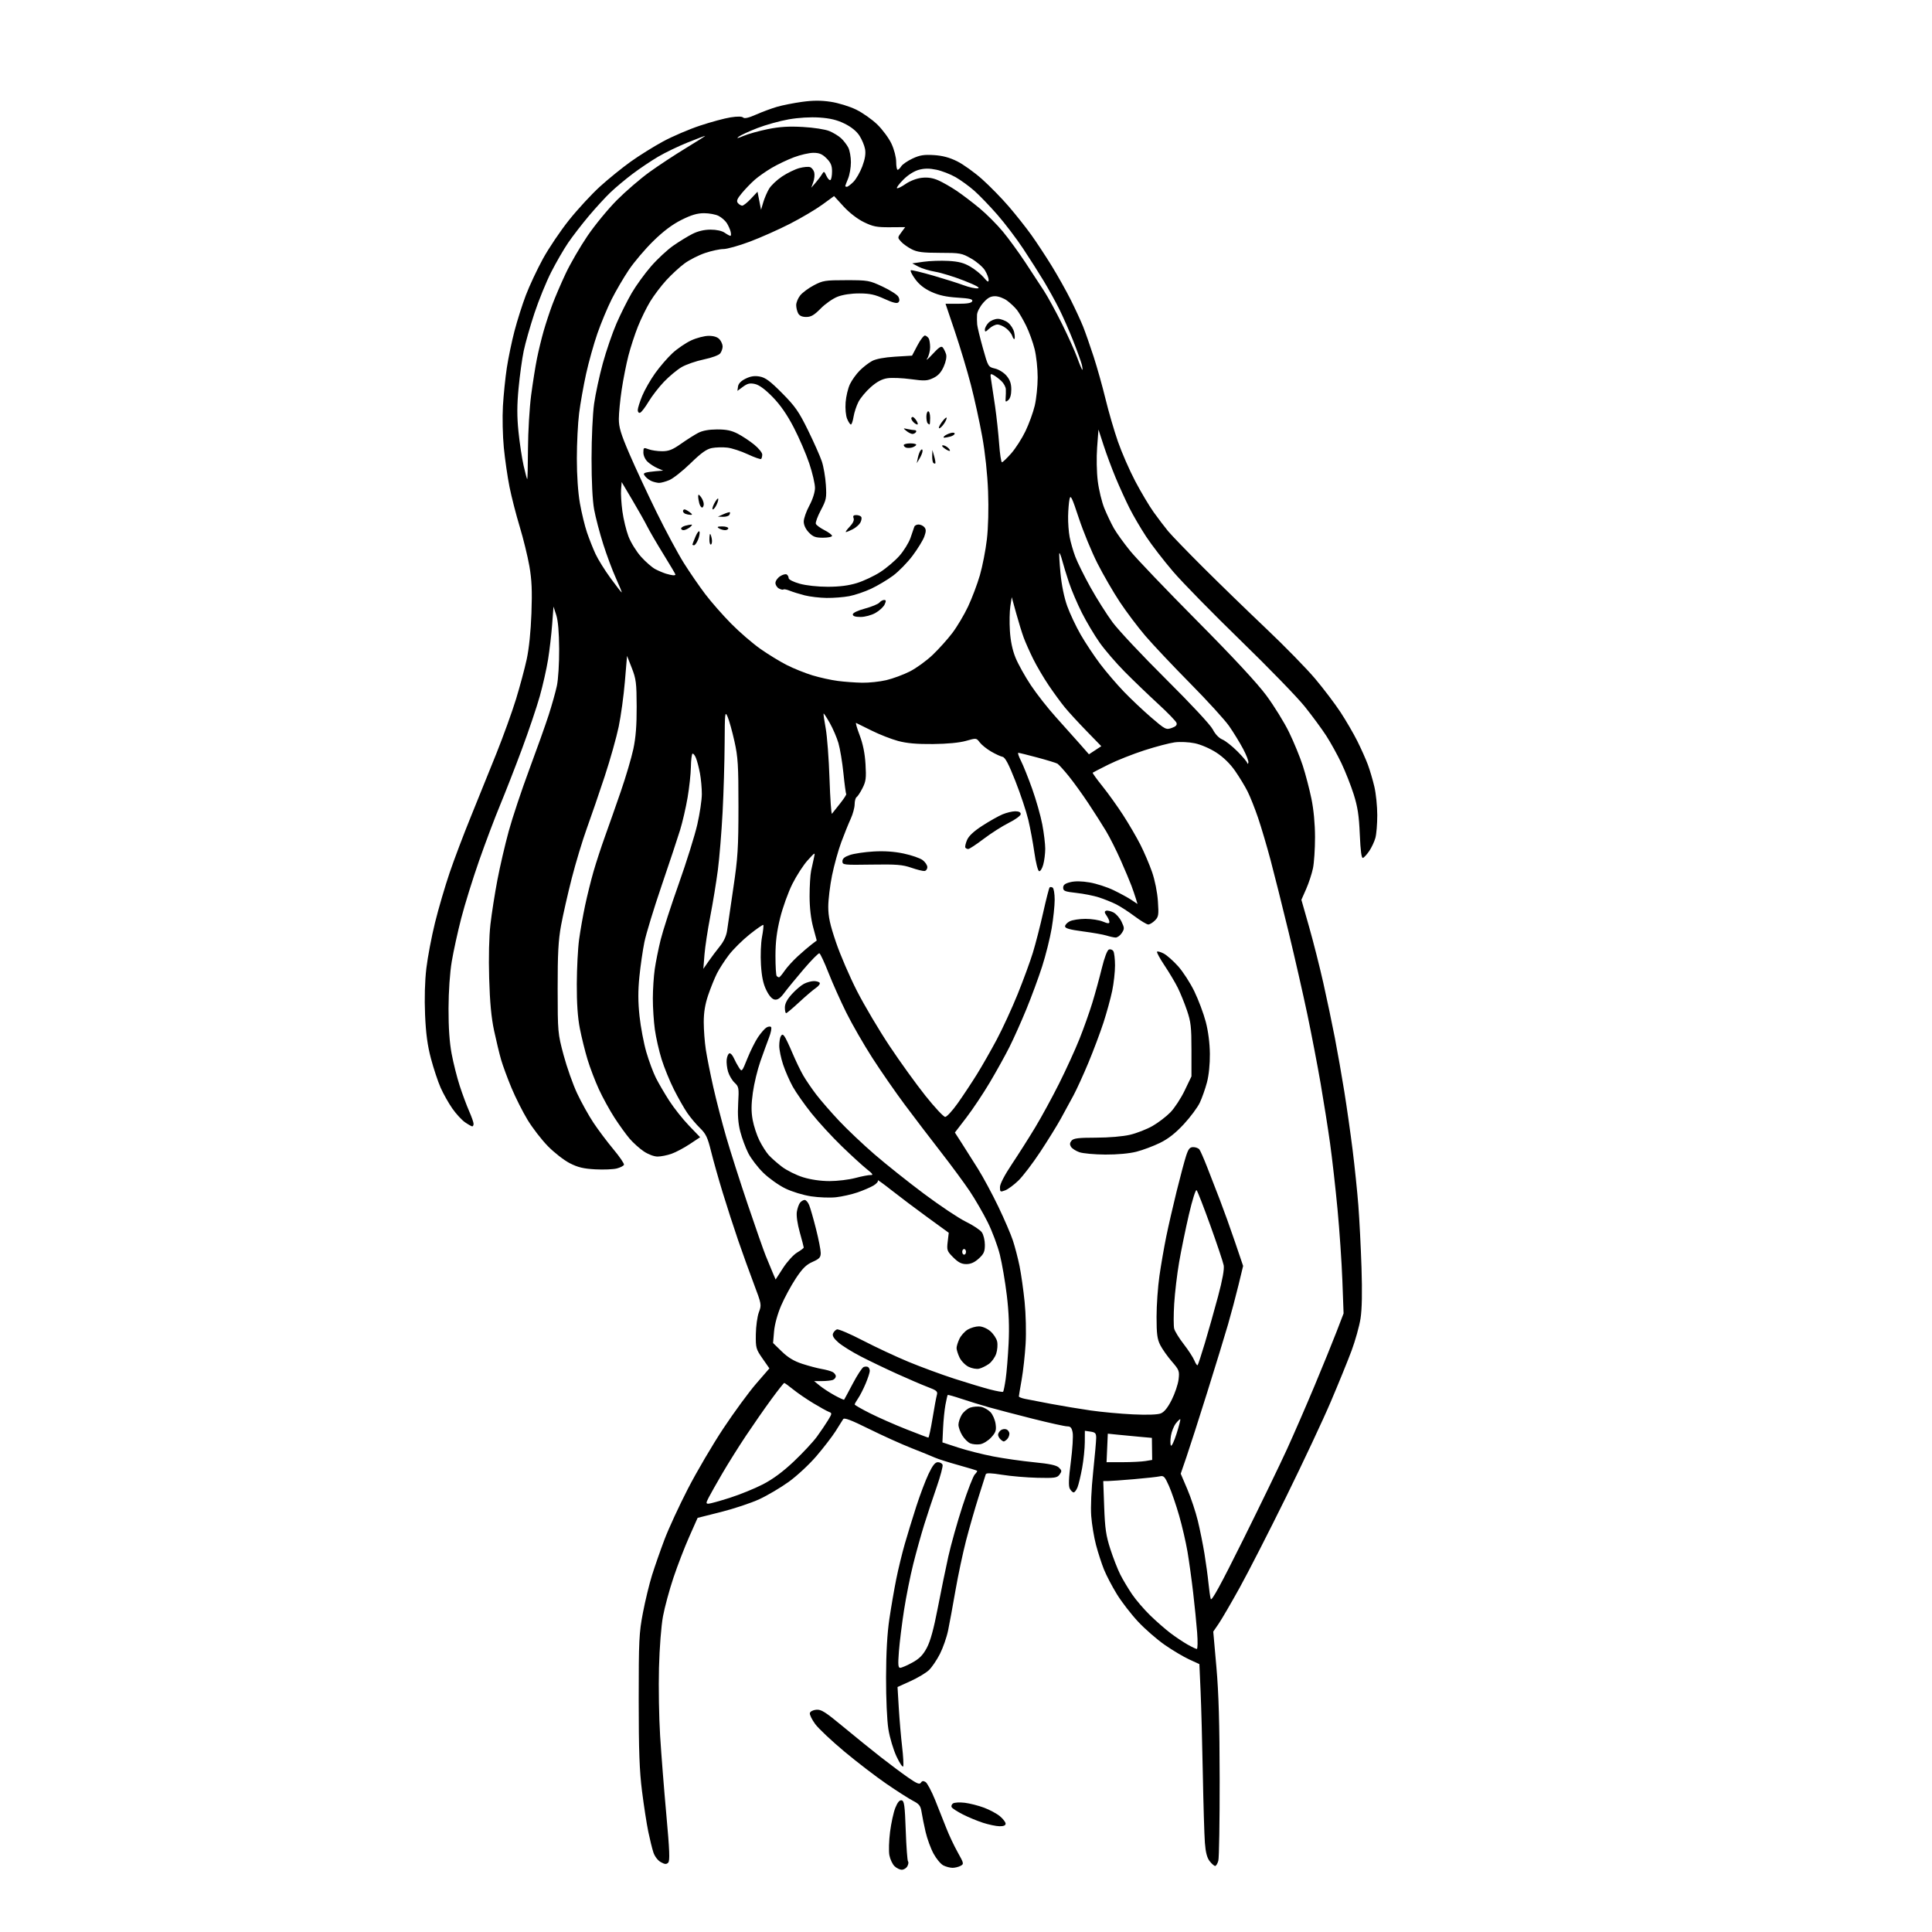 <svg version="1.1" xmlns="http://www.w3.org/2000/svg" xmlns:xlink="http://www.w3.org/1999/xlink" width="1024" height="1024" viewBox="0 0 1024 1024"><path stroke="none" fill="black" fill-rule="evenodd" d="M477.965,991.0C476.884,991.0 475.125,990.125 474.056,989.056C472.986,987.986 471.787,985.399 471.391,983.306C470.995,981.213 471.152,975.675 471.741,971.0C472.329,966.325 473.585,960.566 474.533,958.201C475.708,955.27 476.772,954.001 477.878,954.212C479.263,954.477 479.582,956.82 480.063,970.24C480.372,978.886 480.919,986.252 481.278,986.611C481.636,986.97 481.48,988.104 480.93,989.131C480.38,990.159 479.045,991.0 477.965,991.0zM504.816,989.985C503.542,989.977 501.375,989.404 500.0,988.711C498.625,988.018 496.285,985.212 494.8,982.475C493.314,979.739 491.421,974.575 490.593,971.0C489.764,967.425 488.808,962.7 488.468,960.5C487.946,957.128 487.241,956.186 483.972,954.5C481.84,953.4 475.521,949.365 469.93,945.533C464.339,941.701 454.245,933.957 447.498,928.323C440.752,922.689 433.817,916.156 432.088,913.805C430.359,911.453 429.073,908.848 429.23,908.015C429.396,907.137 430.815,906.373 432.607,906.198C435.233,905.941 437.38,907.292 446.908,915.198C453.074,920.314 462.03,927.558 466.81,931.295C471.589,935.032 478.141,939.922 481.368,942.162C485.986,945.367 487.418,945.944 488.09,944.868C488.705,943.882 489.396,943.782 490.567,944.511C491.46,945.068 493.739,949.343 495.631,954.011C497.523,958.68 500.198,965.414 501.576,968.976C502.953,972.537 505.647,978.253 507.563,981.678C510.915,987.674 510.972,987.945 509.088,988.953C508.012,989.529 506.089,989.993 504.816,989.985zM644.054,989.0C643.554,989.0 642.25,987.862 641.155,986.47C639.758,984.694 639.002,981.79 638.616,976.72C638.314,972.749 637.819,956.225 637.515,940.0C637.212,923.775 636.678,904.089 636.33,896.254L635.697,882.008L630.329,879.55C627.377,878.199 621.572,874.75 617.43,871.887C613.288,869.023 606.881,863.449 603.193,859.5C599.505,855.55 594.441,848.985 591.94,844.909C589.439,840.834 586.372,834.962 585.125,831.861C583.878,828.759 581.982,822.909 580.912,818.861C579.842,814.812 578.699,807.9 578.373,803.5C578.019,798.734 578.43,789.331 579.389,780.241C580.275,771.848 581.0,763.687 581.0,762.104C581.0,759.672 580.536,759.159 578.0,758.787L575.0,758.346L574.965,764.423C574.946,767.765 574.316,773.875 573.565,778.0C572.814,782.125 571.716,786.737 571.125,788.25C570.533,789.763 569.604,791.0 569.06,791.0C568.516,791.0 567.598,790.117 567.02,789.037C566.265,787.627 566.418,783.63 567.56,774.847C568.435,768.121 568.872,761.13 568.53,759.309C568.045,756.724 567.415,756.0 565.652,756.0C564.41,756.0 556.218,754.191 547.447,751.981C538.676,749.77 528.125,747.008 524.0,745.843C519.875,744.678 513.373,742.676 509.552,741.394C505.731,740.112 502.471,739.195 502.309,739.358C502.147,739.52 501.604,741.868 501.103,744.576C500.602,747.284 500.036,752.875 499.846,757.0L499.5,764.5L507.847,767.233C512.438,768.736 520.789,770.852 526.403,771.935C532.018,773.019 541.762,774.41 548.056,775.026C556.389,775.843 559.979,776.614 561.263,777.865C562.82,779.381 562.858,779.811 561.589,781.541C560.3,783.298 559.085,783.475 549.826,783.257C544.147,783.123 535.746,782.406 531.158,781.664C525.225,780.704 522.717,780.629 522.47,781.407C522.279,782.008 520.555,787.45 518.638,793.5C516.722,799.55 513.756,809.887 512.047,816.472C510.339,823.056 507.805,834.981 506.416,842.972C505.027,850.962 503.277,860.478 502.527,864.117C501.777,867.756 499.819,873.381 498.176,876.617C496.533,879.853 493.907,883.715 492.341,885.201C490.775,886.686 486.391,889.308 482.601,891.027L475.709,894.152L476.381,905.326C476.751,911.472 477.538,920.635 478.13,925.689C478.723,930.742 478.989,935.467 478.722,936.189C478.454,936.91 476.863,934.575 475.186,931.0C473.497,927.399 471.567,920.932 470.86,916.5C470.126,911.898 469.604,900.218 469.632,889.0C469.664,875.97 470.248,865.684 471.392,858.0C472.333,851.675 473.974,842.183 475.039,836.907C476.103,831.63 478.123,823.305 479.528,818.407C480.933,813.508 483.679,804.55 485.629,798.5C487.579,792.45 490.508,784.688 492.138,781.25C494.303,776.685 495.636,775.0 497.082,775.0C498.172,775.0 499.295,775.605 499.579,776.345C499.863,777.085 498.465,782.372 496.474,788.095C494.482,793.818 491.516,802.775 489.882,808.0C488.249,813.225 485.618,822.675 484.035,829.0C482.453,835.325 480.25,846.35 479.14,853.5C478.03,860.65 476.816,870.438 476.442,875.25C475.894,882.323 476.026,883.996 477.132,883.977C477.884,883.964 480.75,882.726 483.5,881.225C487.284,879.161 489.161,877.264 491.22,873.423C493.098,869.919 494.89,863.417 497.005,852.424C498.69,843.666 501.222,831.325 502.631,825.0C504.04,818.675 507.422,806.647 510.147,798.271C512.872,789.895 515.807,782.336 516.669,781.473C517.532,780.611 518.072,779.739 517.869,779.537C517.666,779.335 513.225,777.985 508.0,776.537C502.775,775.089 497.15,773.302 495.5,772.564C493.85,771.827 488.225,769.54 483.0,767.482C477.775,765.424 467.677,760.857 460.56,757.334C450.875,752.54 447.431,751.252 446.87,752.214C446.458,752.921 444.632,755.827 442.811,758.671C440.99,761.515 436.43,767.429 432.677,771.812C428.925,776.196 422.347,782.308 418.06,785.395C413.773,788.482 406.745,792.634 402.442,794.622C398.14,796.61 389.025,799.647 382.188,801.37L369.756,804.504L365.312,814.502C362.868,820.001 359.106,829.757 356.951,836.182C354.797,842.607 352.297,851.832 351.397,856.682C350.449,861.785 349.555,873.295 349.274,884.0C349.007,894.175 349.277,910.375 349.875,920.0C350.473,929.625 351.954,948.419 353.167,961.764C354.903,980.87 355.112,986.288 354.15,987.25C353.189,988.211 352.352,988.147 350.215,986.95C348.646,986.071 347,983.912 346.315,981.835C345.664,979.859 344.437,974.883 343.589,970.778C342.741,966.673 341.257,957.056 340.29,949.407C338.918,938.544 338.532,927.948 338.528,901.0C338.524,869.426 338.713,865.508 340.76,854.808C341.99,848.377 344.172,839.377 345.609,834.808C347.046,830.238 350.004,821.775 352.182,816.0C354.361,810.225 359.956,798.102 364.615,789.061C369.275,780.019 377.734,765.619 383.413,757.061C389.092,748.502 396.902,737.849 400.768,733.386L407.798,725.273L404.149,720.036C400.686,715.066 400.506,714.409 400.61,707.149C400.671,702.942 401.398,697.7 402.226,695.5C403.699,691.584 403.643,691.268 399.567,680.5C397.277,674.45 393.544,664.1 391.272,657.5C388.999,650.9 385.308,639.501 383.068,632.168C380.828,624.835 378.035,614.936 376.862,610.169C375.069,602.884 374.136,600.927 371.011,597.895C368.967,595.911 365.936,592.31 364.277,589.894C362.618,587.477 359.443,581.9 357.223,577.5C355.003,573.1 352.056,565.881 350.675,561.459C349.294,557.036 347.677,549.916 347.082,545.636C346.487,541.357 346.009,533.95 346.02,529.178C346.031,524.405 346.487,517.403 347.035,513.617C347.582,509.832 348.981,502.869 350.144,498.144C351.308,493.418 355.62,480.09 359.727,468.526C363.834,456.962 368.272,442.775 369.588,437.0C370.905,431.225 371.986,423.974 371.991,420.886C371.996,417.799 371.549,412.849 370.997,409.886C370.445,406.924 369.493,403.268 368.881,401.763C368.269,400.257 367.437,399.23 367.032,399.48C366.627,399.73 366.246,402.903 366.184,406.53C366.122,410.158 365.337,417.439 364.439,422.711C363.541,427.983 361.757,435.717 360.475,439.898C359.194,444.079 354.768,457.4 350.64,469.5C346.513,481.6 342.419,495.025 341.542,499.333C340.666,503.641 339.474,511.884 338.893,517.65C338.133,525.207 338.153,531.063 338.967,538.621C339.588,544.388 341.205,552.934 342.56,557.611C343.916,562.288 346.202,568.452 347.642,571.307C349.081,574.163 352.275,579.628 354.739,583.451C357.203,587.274 361.888,593.181 365.15,596.577L371.08,602.753L365.569,606.41C362.538,608.422 358.189,610.728 355.904,611.534C353.618,612.34 350.298,613.0 348.525,613.0C346.667,613.0 343.568,611.835 341.209,610.25C338.958,608.737 335.578,605.7 333.698,603.5C331.817,601.3 328.204,596.292 325.669,592.371C323.134,588.451 319.429,581.701 317.436,577.371C315.443,573.042 312.728,565.93 311.404,561.567C310.079,557.204 308.243,549.779 307.323,545.067C306.188,539.255 305.67,531.677 305.713,521.5C305.748,513.25 306.295,502.675 306.929,498.0C307.564,493.325 308.989,485.225 310.097,480.0C311.206,474.775 313.218,466.652 314.57,461.949C315.922,457.246 318.642,448.921 320.615,443.449C322.588,437.977 326.375,427.2 329.032,419.5C331.689,411.8 334.681,401.675 335.682,397.0C336.971,390.974 337.485,384.425 337.447,374.5C337.4,361.971 337.129,359.824 334.87,354.064L332.346,347.629L331.204,361.224C330.576,368.701 329.101,379.455 327.927,385.121C326.752,390.787 323.413,402.641 320.507,411.462C317.6,420.283 313.345,432.674 311.052,438.998C308.758,445.323 305.155,457.248 303.044,465.498C300.933,473.749 298.382,485.0 297.375,490.5C295.93,498.392 295.549,505.454 295.568,524.0C295.591,547.099 295.644,547.699 298.703,559.155C300.414,565.565 303.64,574.705 305.871,579.465C308.102,584.226 312.005,591.247 314.545,595.067C317.084,598.887 321.842,605.221 325.119,609.142C328.395,613.064 330.916,616.753 330.72,617.34C330.524,617.928 328.82,618.813 326.932,619.307C325.044,619.802 319.9,620.012 315.5,619.774C309.274,619.437 306.28,618.718 302.0,616.531C298.975,614.985 293.77,610.938 290.433,607.538C287.096,604.138 282.241,597.856 279.643,593.577C277.045,589.298 273.193,581.649 271.083,576.578C268.973,571.508 266.512,564.832 265.613,561.742C264.715,558.652 263.038,551.709 261.886,546.312C260.398,539.335 259.641,531.283 259.268,518.444C258.946,507.337 259.204,496.367 259.94,489.944C260.598,484.2 262.249,473.65 263.609,466.5C264.968,459.35 267.685,447.65 269.646,440.5C271.607,433.35 276.478,418.725 280.47,408.0C284.463,397.275 289.111,384.225 290.801,379.0C292.49,373.775 294.451,366.8 295.158,363.5C295.877,360.144 296.408,351.551 296.363,344.0C296.31,335.099 295.786,328.967 294.825,326.0L293.367,321.5L292.649,331.0C292.254,336.225 291.286,344.55 290.496,349.5C289.706,354.45 287.722,363.252 286.086,369.06C284.451,374.868 280.194,387.468 276.626,397.06C273.059,406.652 267.848,420.011 265.048,426.746C262.248,433.481 257.237,446.756 253.913,456.246C250.59,465.736 246.349,479.387 244.489,486.583C242.629,493.778 240.359,504.128 239.445,509.583C238.434,515.607 237.762,525.388 237.732,534.5C237.7,544.546 238.241,552.472 239.371,558.5C240.299,563.45 242.227,571.1 243.656,575.5C245.084,579.9 247.321,585.918 248.626,588.874C249.932,591.83 251,594.868 251,595.624C251.0,596.381 250.69,597.0 250.312,597.0C249.933,597 248.216,596.035 246.495,594.856C244.774,593.677 241.739,590.385 239.752,587.541C237.764,584.696 234.971,579.731 233.545,576.505C232.119,573.28 229.811,566.335 228.416,561.071C226.567,554.088 225.722,547.787 225.293,537.768C224.925,529.171 225.178,520.01 225.972,513.268C226.669,507.346 228.74,496.425 230.574,489.0C232.408,481.575 235.902,469.65 238.338,462.5C240.773,455.35 245.798,442.075 249.503,433.0C253.209,423.925 259.301,408.85 263.042,399.5C266.782,390.15 271.496,377.1 273.516,370.5C275.536,363.9 278.073,354.45 279.152,349.5C280.379,343.879 281.325,334.68 281.673,325.0C282.103,313.065 281.852,307.329 280.583,300.062C279.677,294.871 277.365,285.445 275.447,279.116C273.528,272.787 271.097,263.309 270.044,258.054C268.991,252.799 267.637,243.427 267.035,237.227C266.433,231.028 266.218,221.128 266.559,215.227C266.9,209.327 267.828,200.225 268.621,195.0C269.415,189.775 271.239,181.0 272.676,175.5C274.113,170.0 276.823,161.45 278.7,156.5C280.576,151.55 284.644,142.867 287.74,137.204C290.836,131.541 297.121,122.226 301.705,116.504C306.289,110.781 313.652,102.822 318.067,98.817C322.481,94.811 329.777,88.901 334.279,85.682C338.782,82.463 346.519,77.637 351.473,74.957C356.426,72.277 365.209,68.513 370.99,66.594C376.77,64.674 384.069,62.701 387.208,62.21C390.886,61.634 393.271,61.671 393.914,62.314C394.579,62.979 396.851,62.453 400.706,60.742C403.893,59.329 408.88,57.477 411.789,56.628C414.698,55.779 420.705,54.588 425.139,53.981C430.959,53.184 435.19,53.178 440.35,53.958C444.312,54.557 450.285,56.395 453.745,58.08C457.18,59.752 462.256,63.327 465.024,66.024C467.793,68.72 471.166,73.306 472.519,76.213C473.908,79.196 474.985,83.352 474.99,85.75C474.996,88.088 475.342,90 475.759,90C476.177,90 477.039,89.168 477.674,88.15C478.309,87.133 480.985,85.287 483.619,84.049C487.482,82.233 489.677,81.876 494.955,82.202C499.56,82.487 503.226,83.465 507.321,85.501C510.523,87.092 516.453,91.343 520.5,94.947C524.546,98.551 530.949,105.1 534.728,109.5C538.507,113.9 543.851,120.65 546.605,124.5C549.359,128.35 554.21,135.716 557.386,140.869C560.562,146.022 565.125,154.157 567.527,158.947C569.928,163.737 572.867,170.096 574.057,173.078C575.247,176.06 577.757,183.225 579.635,189.0C581.513,194.775 584.357,204.9 585.955,211.5C587.553,218.1 590.501,228.225 592.506,234.0C594.51,239.775 598.636,249.225 601.673,255.0C604.71,260.775 609.129,268.2 611.494,271.5C613.858,274.8 617.279,279.3 619.095,281.5C620.912,283.7 629.397,292.475 637.952,301.0C646.507,309.525 661.485,324.064 671.235,333.308C680.986,342.553 692.632,354.478 697.115,359.808C701.599,365.139 707.628,373.1 710.513,377.5C713.398,381.9 717.397,388.768 719.398,392.761C721.399,396.755 723.913,402.38 724.984,405.261C726.054,408.143 727.615,413.425 728.451,417.0C729.286,420.575 729.975,427.325 729.98,432.0C729.985,436.675 729.537,442.128 728.984,444.118C728.431,446.107 726.971,449.223 725.74,451.041C724.508,452.858 722.998,454.51 722.384,454.712C721.62,454.962 721.096,451.041 720.722,442.289C720.294,432.259 719.595,427.666 717.485,421.0C716.004,416.325 713.074,408.9 710.974,404.5C708.873,400.1 705.267,393.575 702.96,390.0C700.652,386.425 695.511,379.44 691.534,374.478C687.557,369.516 672.269,353.766 657.559,339.478C642.849,325.19 626.765,308.775 621.817,303.0C616.868,297.225 610.445,288.9 607.544,284.5C604.643,280.1 600.647,273.276 598.665,269.336C596.683,265.396 593.402,258.196 591.373,253.336C589.345,248.476 586.454,240.711 584.949,236.08L582.212,227.66L581.503,237.112C581.1,242.498 581.247,250.207 581.847,255.032C582.426,259.69 584.01,266.2 585.367,269.5C586.725,272.8 588.98,277.525 590.377,280.0C591.775,282.475 595.665,287.875 599.02,292.0C602.376,296.125 618.298,312.775 634.404,329.0C653.456,348.193 666.297,362.019 671.157,368.571C675.266,374.11 680.697,382.895 683.225,388.093C685.754,393.291 689.025,401.258 690.495,405.798C691.964,410.338 694.023,418.203 695.07,423.276C696.271,429.094 696.979,436.636 696.987,443.701C696.994,449.861 696.505,457.286 695.901,460.201C695.296,463.115 693.669,468.068 692.284,471.207L689.765,476.914L693.835,491.207C696.073,499.068 699.474,512.475 701.391,521.0C703.309,529.525 706.052,542.574 707.486,549.998C708.92,557.422 711.178,570.247 712.502,578.498C713.827,586.749 715.812,600.7 716.913,609.5C718.014,618.3 719.381,631.517 719.951,638.872C720.521,646.227 721.275,661.077 721.627,671.872C722.052,684.938 721.878,693.962 721.106,698.866C720.468,702.917 718.332,710.567 716.36,715.866C714.388,721.165 709.418,733.375 705.315,743.0C701.212,752.625 690.543,775.35 681.606,793.5C672.669,811.65 661.618,833.25 657.048,841.5C652.478,849.75 647.459,858.364 645.895,860.642L643.052,864.785L644.721,883.642C645.926,897.252 646.406,913.771 646.445,943.0C646.475,965.275 646.154,984.737 645.731,986.25C645.308,987.763 644.553,989.0 644.054,989.0zM529.75,967.946C527.962,967.917 524.025,967.091 521.0,966.112C517.975,965.133 513.169,963.141 510.321,961.685C507.472,960.229 504.827,958.529 504.443,957.907C504.058,957.285 504.364,956.359 505.122,955.849C505.88,955.338 508.676,955.184 511.335,955.506C513.993,955.828 518.613,957.006 521.6,958.123C524.587,959.241 528.374,961.285 530.016,962.667C531.657,964.048 533.0,965.813 533.0,966.589C533.0,967.525 531.907,967.982 529.75,967.946zM634.34,873.988C634.802,873.995 634.878,870.062 634.51,865.25C634.142,860.438 633.185,850.875 632.383,844.0C631.582,837.125 630.244,827.45 629.409,822.5C628.575,817.55 626.585,808.942 624.987,803.372C623.39,797.801 620.958,790.7 619.583,787.592C617.405,782.667 616.789,782.01 614.792,782.479C613.531,782.775 607.325,783.46 601.0,784C594.675,784.541 588.43,784.987 587.122,784.991L584.744,785.0L585.243,798.75C585.655,810.109 586.219,813.978 588.488,821.0C589.998,825.675 592.368,831.75 593.755,834.5C595.142,837.25 597.961,841.975 600.019,845.0C602.078,848.025 606.403,853.065 609.631,856.2C612.859,859.335 617.666,863.54 620.312,865.543C622.959,867.547 627.009,870.264 629.312,871.581C631.616,872.898 633.878,873.981 634.34,873.988zM658.928,815.999C668.078,797.575 678.54,775.975 682.178,768.0C685.815,760.025 692.368,744.95 696.74,734.5C701.112,724.05 706.362,711.144 708.407,705.821L712.126,696.142L711.488,678.821C711.138,669.294 709.981,652.275 708.919,641.0C707.856,629.725 706.076,613.975 704.963,606.0C703.85,598.025 701.587,583.687 699.934,574.137C698.281,564.588 695.137,548.212 692.947,537.747C690.757,527.281 686.286,507.644 683.011,494.109C679.736,480.574 675.44,463.425 673.465,456.0C671.49,448.575 668.498,438.45 666.816,433.5C665.134,428.55 662.629,422.25 661.25,419.5C659.871,416.75 656.888,411.835 654.621,408.577C651.978,404.779 648.414,401.302 644.683,398.884C641.344,396.72 636.48,394.619 633.263,393.951C630.121,393.298 625.445,393.081 622.618,393.456C619.845,393.824 612.609,395.727 606.538,397.686C600.467,399.644 591.9,403.043 587.5,405.239C583.1,407.436 579.343,409.374 579.152,409.548C578.96,409.721 581.27,412.932 584.285,416.682C587.3,420.432 592.243,427.325 595.269,432.0C598.295,436.675 602.417,443.74 604.428,447.7C606.44,451.66 609.226,458.185 610.621,462.2C612.111,466.488 613.386,472.85 613.711,477.617C614.214,484.979 614.067,485.933 612.133,487.867C610.96,489.04 609.37,490 608.599,490.0C607.829,490 604.566,488.033 601.349,485.628C598.132,483.223 593.7,480.36 591.5,479.265C589.3,478.17 585.25,476.543 582.5,475.65C579.75,474.757 574.35,473.683 570.5,473.263C564.421,472.6 563.5,472.237 563.5,470.5C563.5,469.014 564.481,468.258 567.314,467.558C569.824,466.938 573.336,466.994 577.58,467.721C581.128,468.329 586.836,470.183 590.265,471.841C593.694,473.499 597.94,475.818 599.699,476.994L602.898,479.132L602.043,476.316C601.572,474.767 600.521,471.7 599.706,469.5C598.891,467.3 596.335,461.225 594.027,456.0C591.718,450.775 588.212,443.8 586.234,440.5C584.256,437.2 580.051,430.594 576.888,425.82C573.725,421.046 569.017,414.521 566.425,411.32C563.834,408.119 561.15,405.166 560.461,404.759C559.772,404.351 554.999,402.889 549.854,401.511C544.709,400.133 540.153,399.004 539.73,399.003C539.306,399.001 539.935,400.912 541.128,403.25C542.321,405.587 545.001,412.277 547.085,418.116C549.168,423.955 551.576,432.442 552.436,436.977C553.296,441.511 553.997,447.309 553.994,449.86C553.991,452.412 553.513,456.215 552.93,458.312C552.348,460.409 551.357,461.952 550.728,461.743C550.098,461.533 548.983,457.117 548.25,451.931C547.516,446.744 546.06,438.9 545.014,434.5C543.967,430.1 540.895,420.875 538.186,414.0C534.594,404.885 532.751,401.401 531.38,401.136C530.346,400.936 527.599,399.662 525.275,398.305C522.951,396.949 520.251,394.775 519.275,393.475C517.513,391.128 517.458,391.122 512.0,392.677C508.535,393.664 502.06,394.286 494.5,394.358C485.927,394.439 480.644,393.972 476.0,392.725C472.425,391.765 466.125,389.297 462.0,387.24C457.875,385.183 454.169,383.352 453.765,383.172C453.361,382.991 454.2,385.916 455.63,389.672C457.383,394.277 458.396,399.28 458.741,405.041C459.182,412.397 458.96,414.157 457.141,417.723C455.979,420.001 454.572,422.146 454.014,422.491C453.456,422.836 452.99,424.554 452.978,426.309C452.966,428.064 452.025,431.525 450.887,434.0C449.749,436.475 447.514,442.004 445.92,446.288C444.327,450.571 442.117,458.517 441.011,463.945C439.905,469.373 439.0,476.863 439.0,480.59C439,485.887 439.893,489.999 443.091,499.433C445.341,506.07 450.358,517.709 454.24,525.297C458.123,532.885 465.872,545.969 471.462,554.371C477.051,562.774 485.636,574.678 490.54,580.825C495.443,586.971 500.141,591.993 500.978,591.984C501.815,591.975 504.806,588.712 507.626,584.734C510.445,580.755 514.989,573.9 517.724,569.5C520.46,565.1 525.214,556.775 528.29,551.0C531.366,545.225 536.341,534.425 539.347,527.0C542.352,519.575 545.987,509.675 547.424,505.0C548.861,500.325 551.324,490.742 552.898,483.703C554.472,476.665 556.009,470.658 556.313,470.353C556.618,470.049 557.347,470.096 557.933,470.459C558.52,470.821 559.0,473.712 559.0,476.883C559.0,480.053 558.281,486.889 557.402,492.074C556.523,497.258 554.257,506.318 552.366,512.208C550.475,518.097 546.704,528.323 543.988,534.932C541.271,541.541 537.223,550.579 534.992,555.016C532.761,559.453 528.073,567.902 524.574,573.792C521.074,579.681 515.488,588.047 512.16,592.383L506.109,600.266L509.73,605.883C511.722,608.972 515.6,615.1 518.348,619.5C521.096,623.9 525.94,632.9 529.112,639.5C532.284,646.1 535.77,654.2 536.857,657.5C537.944,660.8 539.525,666.875 540.369,671.0C541.213,675.125 542.428,683.675 543.068,690.0C543.725,696.495 543.957,706.161 543.601,712.21C543.253,718.1 542.31,726.65 541.503,731.21C540.697,735.769 540.029,739.781 540.018,740.125C540.008,740.469 541.462,741.055 543.25,741.428C545.038,741.801 551.225,742.993 557.0,744.077C562.775,745.161 572.225,746.731 578.0,747.566C583.775,748.401 593.9,749.339 600.5,749.65C608.03,750.005 613.512,749.817 615.217,749.145C617.072,748.414 618.913,746.134 621.024,741.953C622.724,738.586 624.366,733.707 624.673,731.11C625.199,726.67 624.987,726.107 621.09,721.604C618.812,718.972 616.06,715.077 614.974,712.949C613.358,709.781 613.0,707.057 613.0,697.918C613.0,691.779 613.693,681.974 614.539,676.128C615.386,670.283 616.996,661.0 618.117,655.5C619.239,650.0 621.714,639.2 623.618,631.5C625.522,623.8 627.773,615.362 628.62,612.75C629.866,608.909 630.6,608.0 632.458,608.0C633.721,608.0 635.184,608.562 635.709,609.25C636.233,609.938 638.066,614.1 639.783,618.5C641.499,622.9 644.554,630.775 646.571,636.0C648.588,641.225 652.183,651.23 654.56,658.233L658.882,670.966L656.397,681.233C655.03,686.88 652.545,696.225 650.874,702.0C649.204,707.775 644.239,723.975 639.842,738.0C635.445,752.025 630.487,767.457 628.824,772.293L625.8,781.087L629.298,789.293C631.221,793.807 633.725,801.325 634.861,806.0C635.997,810.675 637.587,818.55 638.393,823.5C639.199,828.45 640.148,835.425 640.502,839.0C640.855,842.575 641.402,846.4 641.718,847.499C642.129,848.929 647.036,839.948 658.928,815.999zM375.462,797.0C376.295,797.0 381.369,795.603 386.738,793.895C392.107,792.187 400.039,788.961 404.364,786.724C409.657,783.988 415.019,780.017 420.765,774.579C425.461,770.136 430.946,764.25 432.955,761.5C434.963,758.75 437.631,754.812 438.885,752.75C441.043,749.198 441.067,748.964 439.332,748.315C438.324,747.938 434.575,745.861 431.0,743.699C427.425,741.537 422.624,738.245 420.332,736.384C418.039,734.523 415.938,733.0 415.662,733.0C415.386,733.0 412.277,736.938 408.754,741.75C405.231,746.562 399.2,755.225 395.351,761.0C391.502,766.775 385.86,775.775 382.812,781.0C379.764,786.225 376.523,791.962 375.61,793.75C374.16,796.587 374.141,797.0 375.462,797.0zM595.0,774.991C599.675,774.984 605.115,774.711 607.09,774.384L610.68,773.79L610.6,767.949L610.521,762.108L604.01,761.524C600.43,761.203 595.174,760.701 592.331,760.408L587.162,759.876L586.831,767.441L586.5,775.005L595.0,774.991zM623.593,759.914C624.871,755.882 625.762,752.429 625.573,752.239C625.383,752.05 624.337,753.028 623.247,754.413C622.158,755.798 620.972,758.774 620.612,761.026C620.252,763.278 620.252,765.599 620.613,766.183C620.974,766.767 622.315,763.946 623.593,759.914zM519.5,765.477C517.85,765.737 515.49,765.526 514.256,765.009C513.022,764.492 511.111,762.591 510.01,760.785C508.909,758.978 508.006,756.444 508.004,755.154C508.002,753.864 508.764,751.514 509.699,749.933C510.633,748.351 512.68,746.61 514.248,746.063C515.816,745.517 518.395,745.329 519.979,745.646C521.564,745.963 523.828,747.253 525.012,748.513C526.196,749.773 527.403,752.584 527.695,754.76C528.145,758.12 527.794,759.19 525.363,761.861C523.784,763.594 521.154,765.217 519.5,765.477zM532.0,764.0C531.67,764.0 530.86,763.46 530.2,762.8C529.54,762.14 529.0,761.07 529.0,760.422C529.0,759.775 529.618,758.732 530.373,758.105C531.129,757.478 532.479,757.246 533.373,757.59C534.268,757.933 535.0,758.976 535.0,759.907C535.0,760.838 534.46,762.14 533.8,762.8C533.14,763.46 532.33,764.0 532.0,764.0zM492.04,761.97C492.337,761.987 493.336,757.388 494.261,751.75C495.185,746.112 496.22,740.535 496.56,739.355C497.096,737.496 496.468,736.942 491.839,735.191C488.903,734.08 481.55,730.929 475.5,728.189C469.45,725.449 460.771,721.281 456.213,718.927C451.655,716.574 446.334,713.265 444.389,711.574C441.946,709.451 441.054,707.983 441.503,706.827C441.862,705.907 442.788,704.912 443.562,704.615C444.335,704.318 450.488,706.94 457.234,710.442C463.98,713.944 474.9,719.05 481.5,721.788C488.1,724.527 499.125,728.583 506.0,730.804C512.875,733.024 521.362,735.576 524.861,736.476C528.359,737.376 531.424,737.909 531.672,737.662C531.919,737.414 532.537,734.351 533.045,730.856C533.553,727.36 534.245,718.875 534.583,712.0C535.01,703.316 534.718,695.531 533.627,686.5C532.763,679.35 531.105,669.675 529.942,665.0C528.779,660.325 525.888,652.597 523.517,647.828C521.147,643.058 516.85,635.633 513.969,631.328C511.088,627.022 504.179,617.652 498.616,610.505C493.052,603.358 484.472,592.108 479.55,585.505C474.627,578.902 466.881,567.724 462.335,560.664C457.79,553.604 451.582,542.804 448.539,536.664C445.497,530.524 441.245,521.013 439.091,515.529C436.936,510.045 434.777,505.426 434.293,505.264C433.809,505.103 430.046,508.915 425.931,513.736C421.817,518.556 417.181,524.213 415.63,526.307C413.627,529.012 412.187,530.025 410.656,529.807C409.235,529.605 407.713,527.914 406.191,524.849C404.525,521.491 403.728,517.736 403.327,511.349C403.018,506.435 403.265,499.868 403.883,496.581C404.494,493.325 404.802,490.469 404.566,490.233C404.331,489.997 401.061,492.26 397.3,495.261C393.539,498.262 388.609,503.143 386.345,506.108C384.081,509.074 381.215,513.516 379.976,515.981C378.737,518.445 376.661,523.587 375.362,527.406C373.72,532.234 373,536.6 373,541.734C373,545.794 373.494,552.353 374.099,556.308C374.703,560.264 376.489,569.224 378.068,576.22C379.646,583.217 382.734,595.142 384.93,602.72C387.126,610.299 392.269,626.4 396.36,638.5C400.45,650.6 404.705,662.75 405.815,665.5C406.925,668.25 408.567,672.224 409.464,674.332L411.095,678.163L415.047,672.048C417.221,668.684 420.575,665.003 422.5,663.868C424.425,662.732 426.0,661.538 426.0,661.215C426.0,660.892 425.054,657.257 423.898,653.136C422.637,648.642 422.017,644.28 422.35,642.233C422.654,640.357 423.43,638.187 424.074,637.411C424.718,636.635 425.81,636.0 426.501,636.0C427.192,636.0 428.264,637.237 428.884,638.75C429.504,640.263 431.133,645.945 432.505,651.378C433.877,656.811 435.0,662.528 435.0,664.081C435.0,666.452 434.303,667.215 430.662,668.825C427.301,670.312 425.298,672.294 421.773,677.622C419.271,681.405 415.777,687.875 414.01,692.0C412.08,696.505 410.586,701.961 410.269,705.661L409.74,711.822L414.382,716.334C417.692,719.55 420.814,721.427 425.262,722.874C428.693,723.99 433.3,725.209 435.5,725.583C437.7,725.957 440.288,726.67 441.25,727.167C442.212,727.664 443.0,728.681 443.0,729.428C443.0,730.175 442.288,731.059 441.418,731.393C440.548,731.727 437.961,732.002 435.668,732.005L431.5,732.01L434.5,734.45C436.15,735.793 439.668,738.085 442.318,739.544C444.967,741.004 447.259,742.041 447.411,741.849C447.563,741.657 449.634,737.806 452.014,733.292C454.394,728.777 456.98,724.838 457.761,724.538C458.542,724.239 459.59,724.247 460.09,724.556C460.591,724.865 461.0,725.796 461.0,726.624C461.0,727.452 460.02,730.463 458.822,733.315C457.625,736.167 455.825,739.694 454.822,741.154C453.82,742.614 453.0,744.072 453.0,744.393C453.0,744.715 456.682,746.829 461.182,749.092C465.683,751.354 474.345,755.171 480.432,757.573C486.52,759.975 491.743,761.954 492.04,761.97zM518.939,725.435C517.586,725.749 515.084,725.293 513.321,724.41C511.573,723.535 509.435,721.329 508.571,719.508C507.707,717.688 507.0,715.434 507.0,714.5C507.0,713.566 507.682,711.364 508.516,709.607C509.35,707.85 511.332,705.644 512.92,704.706C514.509,703.768 517.167,703.0 518.828,703.0C520.597,703.0 523.089,704.046 524.85,705.527C526.502,706.917 528.146,709.39 528.505,711.024C528.864,712.657 528.64,715.562 528.007,717.48C527.374,719.397 525.623,721.844 524.117,722.917C522.611,723.989 520.28,725.122 518.939,725.435zM634.756,723.578C635.023,723.31 636.764,718.008 638.625,711.796C640.485,705.583 643.62,694.479 645.59,687.12C647.941,678.343 648.968,672.667 648.576,670.62C648.247,668.904 645.078,659.442 641.533,649.594C637.989,639.746 634.698,631.298 634.222,630.822C633.732,630.332 631.958,635.954 630.149,643.727C628.386,651.302 626.051,662.675 624.959,669.0C623.868,675.325 622.691,685.273 622.343,691.106C621.995,696.939 621.994,702.838 622.339,704.214C622.684,705.591 624.952,709.274 627.379,712.398C629.805,715.523 632.348,719.426 633.03,721.072C633.711,722.718 634.488,723.845 634.756,723.578zM512.177,670.0C509.644,670.0 507.916,669.116 505.265,666.465C501.961,663.161 501.767,662.618 502.294,658.163L502.859,653.395L491.679,645.269C485.531,640.8 476.934,634.326 472.575,630.884C468.216,627.441 464.929,625.077 465.271,625.629C465.612,626.181 464.571,627.413 462.956,628.367C461.342,629.32 457.534,630.956 454.493,632.003C451.452,633.049 446.359,634.199 443.176,634.56C439.993,634.92 434.039,634.707 429.944,634.087C425.681,633.442 419.812,631.652 416.211,629.898C412.752,628.214 407.518,624.49 404.581,621.622C401.644,618.754 398.05,614.059 396.596,611.189C395.141,608.318 393.231,603.164 392.352,599.735C391.227,595.346 390.9,590.926 391.248,584.804C391.714,576.609 391.605,575.977 389.355,573.863C388.041,572.629 386.484,570.01 385.894,568.042C385.305,566.074 384.975,563.157 385.161,561.559C385.348,559.961 385.985,558.495 386.578,558.301C387.17,558.107 388.216,559.197 388.9,560.724C389.585,562.251 390.836,564.571 391.681,565.88C393.2,568.235 393.248,568.183 396.139,560.985C397.747,556.984 400.286,551.905 401.781,549.698C403.276,547.492 405.266,545.21 406.202,544.629C407.138,544.047 408.251,543.917 408.674,544.341C409.098,544.764 408.635,547.224 407.645,549.805C406.656,552.387 404.58,558.1 403.031,562.5C401.483,566.9 399.681,574.365 399.028,579.089C398.149,585.438 398.123,589.219 398.929,593.589C399.528,596.84 401.142,601.75 402.516,604.5C403.891,607.25 406.081,610.698 407.384,612.163C408.688,613.627 411.852,616.427 414.417,618.385C416.982,620.343 422.035,622.857 425.646,623.972C429.768,625.245 435.002,626.0 439.711,626.0C443.836,626.0 449.976,625.26 453.356,624.355C456.735,623.451 460.4,622.749 461.5,622.795C463.035,622.859 462.569,622.145 459.5,619.726C457.3,617.992 451.296,612.507 446.159,607.537C441.021,602.566 433.768,594.675 430.041,590.0C426.314,585.325 421.888,579.025 420.205,576.0C418.522,572.975 416.212,567.702 415.072,564.282C413.933,560.861 413.007,556.361 413.015,554.282C413.024,552.202 413.401,549.916 413.854,549.203C414.528,548.14 414.866,548.14 415.727,549.203C416.305,549.916 418.203,553.875 419.946,558.0C421.688,562.125 424.287,567.525 425.721,570.0C427.154,572.475 430.265,577.036 432.634,580.135C435.003,583.235 440.442,589.493 444.72,594.042C448.999,598.592 457.45,606.594 463.5,611.826C469.55,617.057 481.379,626.481 489.787,632.767C498.194,639.053 508.162,645.7 511.937,647.537C515.712,649.374 519.52,651.905 520.4,653.161C521.28,654.417 522.0,657.395 522.0,659.779C522.0,663.385 521.459,664.607 518.777,667.056C516.543,669.097 514.519,670.0 512.177,670.0zM511.0,665.0C511.55,665.0 512.0,664.325 512.0,663.5C512.0,662.675 511.55,662.0 511.0,662.0C510.45,662.0 510.0,662.675 510.0,663.5C510.0,664.325 510.45,665.0 511.0,665.0zM532.75,630.917C530.169,631.887 530.0,631.783 530.0,629.218C530.0,627.526 532.416,622.867 536.338,616.992C539.824,611.772 545.39,603.0 548.706,597.5C552.023,592.0 557.726,581.534 561.38,574.242C565.033,566.95 569.864,556.375 572.115,550.742C574.366,545.109 577.445,536.45 578.959,531.5C580.472,526.55 582.735,518.301 583.987,513.168C585.357,507.557 586.85,503.611 587.733,503.272C588.541,502.962 589.6,503.337 590.086,504.104C590.572,504.872 590.976,508.283 590.985,511.685C590.993,515.086 590.316,521.161 589.48,525.185C588.643,529.208 586.567,536.775 584.865,542.0C583.163,547.225 579.584,556.755 576.912,563.177C574.24,569.6 570.644,577.475 568.92,580.677C567.196,583.88 564.177,589.425 562.211,593.0C560.244,596.575 555.369,604.45 551.377,610.5C547.384,616.55 542.179,623.386 539.809,625.692C537.439,627.997 534.263,630.349 532.75,630.917zM585.856,611.944C580.16,611.913 573.968,611.35 572.096,610.694C570.224,610.037 568.225,608.75 567.654,607.834C566.906,606.634 566.984,605.724 567.93,604.584C568.99,603.307 571.496,602.997 580.872,602.985C587.715,602.977 595.147,602.346 598.932,601.454C602.47,600.62 607.831,598.527 610.845,596.803C613.859,595.078 618.12,591.83 620.314,589.584C622.508,587.338 625.922,582.125 627.902,578.0L631.5,570.5L631.5,556.5C631.5,544.36 631.183,541.57 629.111,535.5C627.797,531.65 625.603,526.25 624.236,523.5C622.868,520.75 619.715,515.453 617.228,511.73C614.741,508.006 612.956,504.711 613.261,504.406C613.565,504.102 615.147,504.542 616.777,505.385C618.407,506.227 621.847,509.26 624.421,512.124C626.996,514.988 630.876,520.993 633.042,525.469C635.209,529.946 637.922,537.184 639.071,541.554C640.379,546.528 641.196,552.866 641.257,558.5C641.316,563.961 640.71,569.929 639.716,573.677C638.816,577.075 637.113,581.91 635.932,584.422C634.751,586.933 630.936,592.066 627.454,595.827C623.05,600.584 619.202,603.605 614.811,605.755C611.34,607.454 605.735,609.555 602.356,610.423C598.588,611.39 592.206,611.978 585.856,611.944zM416.665,537.0C416.299,537.0 416.0,535.651 416.0,534.003C416.0,531.955 417.164,529.717 419.675,526.938C421.696,524.701 424.599,522.225 426.125,521.435C427.652,520.646 430.021,520.0 431.391,520.0C432.761,520.0 434.143,520.422 434.462,520.938C434.78,521.454 433.841,522.691 432.374,523.688C430.907,524.685 426.922,528.087 423.518,531.25C420.115,534.413 417.031,537.0 416.665,537.0zM412.917,517.993C413.238,517.989 414.557,516.435 415.848,514.538C417.139,512.642 420.308,509.158 422.891,506.795C425.473,504.433 428.778,501.6 430.236,500.5L432.886,498.5L431.001,491.5C429.785,486.987 429.11,481.124 429.101,475.0C429.093,469.775 429.458,463.7 429.912,461.5C430.366,459.3 431.055,456.15 431.443,454.5C432.132,451.575 432.048,451.613 428.065,456.0C425.819,458.475 422.177,464.1 419.972,468.5C417.768,472.9 414.853,481.0 413.494,486.5C411.699,493.765 411.02,499.258 411.012,506.583C411.005,512.129 411.3,516.967 411.667,517.333C412.033,517.7 412.596,517.997 412.917,517.993zM375.57,509.5C377.098,507.3 379.803,503.7 381.581,501.5C383.702,498.875 385.02,495.953 385.414,493.0C385.744,490.525 387.222,480.4 388.699,470.5C391.056,454.696 391.385,449.449 391.396,427.5C391.407,405.588 391.144,401.315 389.269,392.903C388.093,387.624 386.463,381.774 385.647,379.903C384.259,376.719 384.157,377.626 384.073,394.0C384.023,403.625 383.534,420.05 382.987,430.5C382.44,440.95 381.311,454.737 380.478,461.138C379.645,467.539 377.841,478.564 376.47,485.638C375.099,492.712 373.71,501.875 373.384,506.0L372.791,513.5L375.57,509.5zM591.227,496.914C590.277,496.867 588.15,496.398 586.5,495.873C584.85,495.347 579.225,494.354 574.0,493.666C567.018,492.747 564.5,492.037 564.5,490.987C564.5,490.202 565.625,488.99 567.0,488.294C568.375,487.599 572.102,487.023 575.282,487.015C578.462,487.007 582.625,487.652 584.532,488.449C587.15,489.543 588.0,489.597 588.0,488.671C588.0,487.997 587.326,486.482 586.501,485.305C585.351,483.664 585.293,483.062 586.251,482.72C586.938,482.475 588.677,482.868 590.115,483.593C591.553,484.318 593.5,486.534 594.441,488.516C596.015,491.833 596.024,492.315 594.552,494.56C593.673,495.902 592.177,496.961 591.227,496.914zM490.0,461.645C489.175,461.739 486.025,460.96 483.0,459.912C478.357,458.304 475.085,458.045 462.0,458.254C447.096,458.491 446.5,458.423 446.5,456.504C446.5,455.069 447.622,454.129 450.5,453.154C452.7,452.409 458.325,451.577 463.0,451.304C468.714,450.971 473.958,451.33 479.0,452.4C483.125,453.275 487.625,454.829 489.0,455.853C490.375,456.878 491.5,458.561 491.5,459.594C491.5,460.627 490.825,461.55 490.0,461.645zM513.197,450.0C512.604,450.0 511.907,449.658 511.648,449.24C511.39,448.822 511.789,447.029 512.535,445.255C513.45,443.079 516.104,440.6 520.695,437.631C524.438,435.211 529.242,432.504 531.372,431.616C533.502,430.727 536.539,430.0 538.122,430.0C540.001,430.0 541.0,430.516 541.0,431.486C541.0,432.309 538.214,434.361 534.75,436.087C531.312,437.801 525.3,441.633 521.388,444.602C517.477,447.571 513.791,450.0 513.197,450.0zM440.953,431.297C441.309,430.859 443.248,428.42 445.262,425.878C447.276,423.337 448.741,421.075 448.518,420.852C448.296,420.629 447.627,415.667 447.033,409.825C446.439,403.983 445.246,396.795 444.383,393.852C443.519,390.908 441.457,386.111 439.799,383.191C438.142,380.271 436.665,378.021 436.517,378.191C436.37,378.361 436.871,381.875 437.632,386.0C438.393,390.125 439.306,402.184 439.661,412.797C440.016,423.41 440.597,431.735 440.953,431.297zM661.653,404.279C661.925,403.607 660.679,400.301 658.883,396.933C657.088,393.564 653.756,388.131 651.479,384.859C649.202,381.587 639.907,371.393 630.823,362.205C621.739,353.017 611.038,341.675 607.042,337.001C603.046,332.326 596.945,324.226 593.485,319.001C590.024,313.775 584.688,304.55 581.625,298.5C578.563,292.45 574.133,281.672 571.78,274.549C568.119,263.464 567.411,262.023 566.87,264.549C566.521,266.172 566.183,270.251 566.118,273.614C566.053,276.976 566.42,281.941 566.933,284.647C567.446,287.353 568.788,292.027 569.916,295.034C571.043,298.04 574.684,305.387 578.008,311.359C581.332,317.331 586.598,325.656 589.711,329.859C592.824,334.062 605.573,347.63 618.043,360.011C631.33,373.203 641.58,384.217 642.805,386.618C644.079,389.115 646.048,391.192 647.852,391.939C649.478,392.612 653.102,395.469 655.904,398.286C658.707,401.103 661.036,403.879 661.079,404.454C661.122,405.029 661.381,404.95 661.653,404.279zM580.438,397.649L583.711,395.5L575.928,387.5C571.647,383.1 566.477,377.475 564.438,375.0C562.399,372.525 558.533,367.245 555.846,363.267C553.16,359.288 549.455,352.988 547.614,349.267C545.773,345.545 543.516,340.475 542.597,338.0C541.679,335.525 539.874,329.675 538.587,325.0L536.245,316.5L535.5,321.309C535.091,323.953 534.984,329.803 535.264,334.309C535.602,339.753 536.605,344.548 538.255,348.606C539.621,351.964 543.273,358.521 546.371,363.177C549.469,367.833 555.435,375.435 559.628,380.071C563.821,384.707 569.482,391.042 572.208,394.149L577.165,399.798L580.438,397.649zM621.015,385.845C623.231,385.072 623.964,384.294 623.571,383.131C623.267,382.234 618.852,377.675 613.759,373.001C608.667,368.326 600.745,360.711 596.155,356.078C591.565,351.445 585.56,344.469 582.812,340.577C580.063,336.685 575.831,329.571 573.406,324.768C570.982,319.965 567.911,312.765 566.582,308.768C565.253,304.771 563.649,299.542 563.017,297.149C562.385,294.756 561.698,292.968 561.49,293.176C561.282,293.384 561.545,298.149 562.073,303.764C562.669,310.099 564.025,316.731 565.645,321.237C567.081,325.232 570.299,332.051 572.797,336.392C575.295,340.732 579.927,347.707 583.091,351.892C586.255,356.076 591.916,362.693 595.672,366.595C599.427,370.498 605.967,376.669 610.204,380.31C617.572,386.64 618.043,386.881 621.015,385.845zM457.0,361.858C460.575,361.92 466.317,361.306 469.76,360.494C473.203,359.683 478.801,357.615 482.2,355.899C485.599,354.183 491.04,350.242 494.293,347.14C497.545,344.038 502.253,338.8 504.755,335.5C507.257,332.2 511.006,325.898 513.086,321.495C515.165,317.091 517.989,309.618 519.36,304.886C520.731,300.155 522.397,291.607 523.061,285.892C523.799,279.548 524.049,269.657 523.704,260.5C523.354,251.233 522.173,240.14 520.613,231.475C519.225,223.762 516.517,211.387 514.596,203.975C512.675,196.564 508.864,183.863 506.127,175.75L501.15,161.0L507.968,161.0C512.804,161 514.938,160.603 515.31,159.636C515.717,158.574 513.986,158.156 507.511,157.752C501.571,157.382 497.608,156.509 493.664,154.704C489.878,152.97 487.154,150.815 485.011,147.857C483.291,145.482 482.295,143.402 482.798,143.234C483.301,143.066 488.615,144.345 494.606,146.075C500.598,147.804 507.86,150.102 510.745,151.18C513.63,152.258 517.005,152.996 518.245,152.82C519.77,152.604 517.424,151.29 511.0,148.763C505.775,146.707 498.924,144.587 495.775,144.051C492.626,143.516 488.576,142.292 486.775,141.333L483.5,139.589L489.5,138.739C492.8,138.271 498.715,138.068 502.644,138.287C508.068,138.59 510.872,139.321 514.289,141.323C516.764,142.774 519.962,145.354 521.395,147.057C523.452,149.502 523.999,149.769 523.996,148.327C523.994,147.322 523.113,145.057 522.038,143.294C520.962,141.53 517.702,138.722 514.791,137.053C509.76,134.168 508.945,134.018 498.21,134.009C489.118,134.002 486.198,133.631 483.21,132.106C481.17,131.065 478.635,129.256 477.577,128.086C475.677,125.986 475.679,125.925 477.715,123.172L479.776,120.384L471.638,120.441C464.685,120.49 462.671,120.091 457.81,117.705C454.404,116.033 450.104,112.706 447.098,109.417L442.076,103.922L435.788,108.501C432.33,111.019 424.63,115.572 418.678,118.618C412.725,121.664 403.157,125.921 397.414,128.078C391.671,130.235 385.39,132.0 383.455,132.0C381.52,132.0 377.143,132.941 373.727,134.092C370.312,135.242 365.407,137.733 362.827,139.627C360.247,141.521 355.887,145.531 353.138,148.539C350.389,151.547 346.556,156.615 344.621,159.801C342.686,162.986 339.761,168.947 338.121,173.046C336.48,177.146 334.21,184.1 333.075,188.5C331.94,192.9 330.336,201.0 329.512,206.5C328.687,212.0 328.007,218.975 328,222.0C327.991,226.473 329.032,229.928 333.572,240.5C336.642,247.65 343.133,261.6 347.995,271.5C352.857,281.4 359.386,293.55 362.505,298.5C365.623,303.45 370.723,310.854 373.838,314.954C376.952,319.054 383.1,326.058 387.5,330.519C391.9,334.981 398.875,341.005 403.0,343.907C407.125,346.809 413.444,350.676 417.043,352.5C420.642,354.324 426.744,356.776 430.604,357.948C434.463,359.121 440.519,360.455 444.061,360.913C447.602,361.371 453.425,361.797 457.0,361.858zM456.114,327.0C453.325,327.0 452.0,326.565 452.0,325.648C452.0,324.833 454.563,323.603 458.461,322.548C462.014,321.586 465.445,320.169 466.083,319.4C466.722,318.63 467.855,318.0 468.601,318.0C469.665,318.0 469.724,318.511 468.876,320.374C468.281,321.679 466.092,323.704 464.011,324.874C461.857,326.084 458.456,327.0 456.114,327.0zM438.114,316.915C434.476,316.868 429.25,316.255 426.5,315.553C423.75,314.85 420.2,313.751 418.611,313.11C417.023,312.469 415.501,312.166 415.23,312.437C414.959,312.708 413.896,312.48 412.869,311.93C411.841,311.38 411.0,310.056 411.0,308.988C411.0,307.92 412.105,306.322 413.456,305.437C414.807,304.552 416.382,304.118 416.956,304.473C417.53,304.828 418.0,305.707 418.0,306.427C418.0,307.169 420.52,308.444 423.816,309.368C427.245,310.33 433.357,311.0 438.71,311.0C444.942,311.0 449.805,310.377 454.217,309.015C457.752,307.923 463.316,305.303 466.58,303.193C469.845,301.083 474.402,297.214 476.707,294.595C479.012,291.977 481.645,287.734 482.559,285.167C483.473,282.6 484.382,279.938 484.579,279.25C484.776,278.562 485.796,278.0 486.846,278.0C487.896,278.0 489.297,278.653 489.96,279.452C490.901,280.586 490.886,281.672 489.892,284.423C489.191,286.359 486.398,290.909 483.684,294.533C480.97,298.157 476.296,302.935 473.297,305.15C470.298,307.365 465.065,310.478 461.668,312.068C458.271,313.658 453.069,315.418 450.109,315.979C447.149,316.541 441.751,316.962 438.114,316.915zM329.512,314.0C329.718,314.0 328.363,310.658 326.502,306.574C324.641,302.489 321.576,294.277 319.691,288.324C317.806,282.371 315.648,274.125 314.896,270.0C314.039,265.302 313.53,255.214 313.535,243.0C313.54,232.094 314.136,219.313 314.888,214.0C315.628,208.775 317.714,199.1 319.525,192.5C321.335,185.9 324.585,176.429 326.745,171.454C328.906,166.479 332.551,159.194 334.845,155.265C337.139,151.337 341.736,144.994 345.06,141.17C348.384,137.346 353.668,132.427 356.802,130.24C359.936,128.052 364.521,125.239 366.99,123.988C369.927,122.501 373.257,121.714 376.617,121.714C379.763,121.714 382.663,122.351 384.1,123.357C385.39,124.261 386.753,125.0 387.129,125C387.505,125 387.556,123.987 387.242,122.75C386.928,121.512 386.003,119.464 385.187,118.199C384.371,116.933 382.442,115.246 380.901,114.449C379.36,113.652 375.887,113.0 373.184,113C369.552,113 366.415,113.927 361.168,116.553C356.33,118.973 351.565,122.559 346.22,127.803C341.904,132.036 336.099,138.879 333.319,143.008C330.54,147.137 326.438,154.15 324.205,158.592C321.972,163.034 318.573,171.183 316.652,176.701C314.732,182.219 312.032,191.856 310.653,198.117C309.274,204.378 307.606,213.775 306.945,219.0C306.285,224.225 305.743,235.025 305.741,243.0C305.739,251.97 306.359,261.025 307.367,266.742C308.264,271.825 309.955,278.8 311.127,282.242C312.298,285.684 314.341,290.829 315.666,293.677C316.991,296.524 320.565,302.261 323.607,306.427C326.649,310.592 329.306,314.0 329.512,314.0zM356.75,304.914C357.438,304.961 358.0,304.787 358.0,304.527C358.0,304.266 355.142,299.429 351.648,293.777C348.154,288.124 344.278,281.475 343.034,279.0C341.79,276.525 338.236,270.225 335.136,265.0L329.5,255.5L329.178,259.444C329.001,261.613 329.315,266.8 329.877,270.97C330.438,275.141 331.897,281.165 333.118,284.357C334.342,287.556 337.341,292.388 339.8,295.122C342.253,297.851 345.661,300.808 347.374,301.693C349.086,302.579 351.615,303.646 352.994,304.066C354.372,304.485 356.062,304.867 356.75,304.914zM367.879,289.0C367.395,289.0 367.0,288.83 367.0,288.622C367.0,288.414 367.739,286.502 368.643,284.372C369.547,282.242 370.492,281.085 370.743,281.801C370.995,282.516 370.651,284.429 369.979,286.051C369.307,287.673 368.362,289.0 367.879,289.0zM376.866,288.583C376.39,288.877 376.0,287.741 376.0,286.059C376.0,284.377 376.173,283.0 376.383,283.0C376.594,283.0 376.984,284.136 377.249,285.524C377.515,286.912 377.342,288.289 376.866,288.583zM436.187,285.0C432.219,285.0 430.902,284.508 428.687,282.195C427.014,280.449 426,278.279 426,276.445C426,274.825 427.332,271.025 428.961,268.0C430.728,264.716 431.937,260.948 431.96,258.648C431.982,256.529 430.621,250.68 428.936,245.65C427.251,240.62 423.538,232.016 420.686,226.531C417.145,219.721 413.596,214.608 409.5,210.413C405.503,206.32 402.377,204.022 400.137,203.53C397.476,202.946 396.153,203.25 393.805,204.986L390.837,207.18L391.169,204.84C391.386,203.304 392.77,201.879 395.194,200.694C397.871,199.386 399.937,199.079 402.694,199.581C405.698,200.128 408.197,201.985 414.549,208.39C421.456,215.355 423.398,218.137 428.242,228.003C431.346,234.326 434.645,241.75 435.572,244.5C436.5,247.25 437.47,252.875 437.727,257.0C438.161,263.941 437.963,264.941 435.059,270.426C433.333,273.686 432.142,276.928 432.412,277.631C432.682,278.334 434.724,279.839 436.951,280.975C439.178,282.111 441.0,283.482 441.0,284.02C441.0,284.559 438.834,285.0 436.187,285.0zM448.363,282.0C447.957,282.0 448.849,280.723 450.344,279.163C452.085,277.346 452.833,275.728 452.424,274.663C451.957,273.446 452.335,273.0 453.834,273.0C454.96,273.0 456.154,273.441 456.487,273.979C456.82,274.518 456.608,275.863 456.017,276.969C455.425,278.075 453.626,279.659 452.02,280.49C450.414,281.32 448.768,282.0 448.363,282.0zM362.309,281.0C361.589,281.0 361.0,280.602 361.0,280.117C361.0,279.631 362.012,278.962 363.25,278.63C364.488,278.299 365.95,278.035 366.5,278.045C367.05,278.055 366.626,278.724 365.559,279.532C364.491,280.339 363.029,281.0 362.309,281.0zM384.25,280.985C383.288,280.976 381.825,280.533 381.0,280.0C379.862,279.264 380.284,279.027 382.75,279.015C384.538,279.007 386.0,279.45 386.0,280.0C386.0,280.55 385.212,280.993 384.25,280.985zM383.191,273.919L380.5,273.838L383.5,272.511C385.15,271.782 386.658,271.338 386.85,271.526C387.043,271.713 386.904,272.347 386.541,272.933C386.179,273.52 384.671,273.963 383.191,273.919zM366.0,272.889C365.175,272.863 363.938,272.615 363.25,272.338C362.562,272.06 362.0,271.421 362.0,270.917C362.0,270.413 362.364,270.0 362.809,270.0C363.254,270.0 364.491,270.661 365.559,271.468C367.005,272.562 367.118,272.924 366.0,272.889zM377.814,270.0C377.338,270.0 377.668,268.608 378.548,266.907C379.428,265.206 380.356,264.023 380.611,264.278C380.866,264.533 380.536,265.925 379.877,267.371C379.218,268.817 378.29,270.0 377.814,270.0zM372.117,269.0C371.631,269.0 370.962,267.988 370.63,266.75C370.299,265.512 370.035,263.825 370.045,263.0C370.059,261.861 370.417,261.968 371.532,263.441C372.339,264.509 373.0,266.196 373.0,267.191C373.0,268.186 372.602,269.0 372.117,269.0zM349.282,255.937C348.302,255.902 346.584,255.502 345.465,255.048C344.346,254.595 342.833,253.504 342.103,252.624C340.997,251.291 341.002,250.944 342.137,250.547C342.887,250.285 345.3,249.925 347.5,249.747L351.5,249.425L348.5,248.146C346.85,247.442 344.488,245.918 343.25,244.759C341.954,243.545 341.0,241.464 341.0,239.85C341.0,237.206 341.154,237.108 343.75,238.102C345.262,238.681 348.485,239.157 350.911,239.161C354.437,239.165 356.444,238.377 360.911,235.232C363.985,233.068 368.075,230.473 370.0,229.466C372.337,228.242 375.676,227.626 380.049,227.611C384.967,227.594 387.706,228.163 391.049,229.895C393.497,231.164 397.413,233.762 399.75,235.668C402.087,237.574 404.0,239.929 404.0,240.9C404.0,241.872 403.74,242.927 403.422,243.244C403.104,243.562 399.918,242.453 396.342,240.779C392.765,239.106 387.878,237.515 385.482,237.245C383.086,236.975 379.432,237.072 377.363,237.46C374.521,237.993 371.745,239.971 366.02,245.542C361.852,249.599 356.781,253.611 354.753,254.459C352.724,255.307 350.262,255.971 349.282,255.937zM279.455,254.0C279.617,254.0 279.79,246.688 279.841,237.75C279.891,228.812 280.643,216.1 281.511,209.5C282.379,202.9 283.773,194.125 284.608,190.0C285.443,185.875 287.026,179.35 288.127,175.5C289.227,171.65 291.301,165.35 292.734,161.5C294.168,157.65 297.352,150.225 299.81,145.0C302.268,139.775 307.468,130.803 311.365,125.062C315.262,119.32 322.289,110.77 326.981,106.062C331.672,101.353 339.431,94.672 344.222,91.215C349.013,87.759 357.731,82.021 363.595,78.465C369.459,74.909 374.031,72.0 373.754,72C373.478,72 369.257,73.601 364.376,75.558C359.494,77.515 352.466,80.908 348.757,83.099C345.048,85.289 338.973,89.375 335.257,92.177C331.541,94.98 326.316,99.349 323.646,101.887C320.976,104.424 315.765,110.1 312.065,114.5C308.366,118.9 303.434,125.296 301.106,128.714C298.778,132.132 294.735,139.128 292.122,144.261C289.509,149.393 285.518,159.197 283.255,166.046C280.991,172.896 278.436,181.875 277.576,186.0C276.717,190.125 275.493,199.001 274.856,205.725C273.996,214.81 273.983,220.747 274.808,228.846C275.418,234.839 276.647,242.95 277.539,246.871C278.431,250.792 279.293,254.0 279.455,254.0zM495.724,245.61C495.509,245.824 495.033,245.7 494.667,245.333C494.3,244.967 494.041,243.279 494.09,241.583L494.18,238.5L495.147,241.86C495.679,243.707 495.938,245.395 495.724,245.61zM487.408,243.0L485.886,245.5L486.514,242.5C486.859,240.85 487.56,239.072 488.071,238.55C488.652,237.955 488.987,238.142 488.965,239.05C488.945,239.847 488.244,241.625 487.408,243.0zM531.052,245.0C531.48,245.0 533.698,242.878 535.981,240.284C538.265,237.69 541.659,232.395 543.523,228.519C545.388,224.642 547.601,218.551 548.442,214.985C549.283,211.418 549.977,204.704 549.985,200.064C549.993,195.424 549.27,188.674 548.377,185.064C547.484,181.454 545.465,175.879 543.891,172.675C542.316,169.472 540.114,165.69 538.998,164.27C537.882,162.851 535.538,160.635 533.79,159.345C532.014,158.035 529.198,157 527.409,157.0C524.996,157 523.443,157.87 521.104,160.535C519.397,162.479 517.93,165.291 517.844,166.785C517.759,168.278 517.793,170.625 517.921,172.0C518.049,173.375 519.411,178.996 520.948,184.491C523.722,194.41 523.769,194.489 527.365,195.339C529.41,195.823 532.078,197.492 533.493,199.174C535.319,201.344 536.0,203.323 536.0,206.454C536.0,209.175 535.413,211.242 534.402,212.082C533.006,213.24 532.83,213.096 533.012,210.954C533.127,209.604 533.172,207.505 533.111,206.289C533.05,205.073 531.987,203.124 530.75,201.957C529.513,200.791 527.645,199.371 526.6,198.803C524.842,197.846 524.75,198.057 525.358,201.635C525.719,203.761 526.655,210.0 527.438,215.5C528.221,221.0 529.179,229.887 529.568,235.25C529.956,240.613 530.624,245.0 531.052,245.0zM503.263,239.0C502.778,239.0 501.509,238.339 500.441,237.532C499.223,236.611 498.992,236.052 499.821,236.032C500.548,236.014 501.818,236.675 502.643,237.5C503.468,238.325 503.747,239.0 503.263,239.0zM483.266,237.217C482.295,237.468 480.938,237.485 480.25,237.254C479.562,237.023 479.0,236.421 479.0,235.917C479.0,235.412 480.602,235.0 482.559,235.0C484.516,235.0 485.873,235.396 485.575,235.879C485.276,236.363 484.237,236.965 483.266,237.217zM500.55,231.986C499.95,231.995 499.95,231.673 500.55,231.112C501.072,230.624 502.512,229.919 503.75,229.545C504.988,229.171 506.0,229.293 506.0,229.816C506.0,230.339 504.988,231.038 503.75,231.37C502.512,231.701 501.072,231.979 500.55,231.986zM483.632,230.0C482.945,230.0 481.509,229.292 480.441,228.426C478.568,226.906 478.587,226.871 481.0,227.412C482.375,227.72 484.089,227.979 484.809,227.986C485.529,227.994 485.84,228.45 485.5,229.0C485.16,229.55 484.32,230.0 483.632,230.0zM497.817,227.0C497.293,227.0 497.844,225.624 499.041,223.942C500.238,222.261 501.43,221.097 501.689,221.356C501.948,221.615 501.397,222.991 500.465,224.413C499.533,225.836 498.341,227.0 497.817,227.0zM450.994,225.0C450.581,225.0 449.684,223.651 449.001,222.002C448.283,220.268 447.942,216.58 448.193,213.252C448.431,210.089 449.469,205.743 450.5,203.597C451.53,201.45 453.872,198.195 455.703,196.364C457.534,194.533 460.487,192.259 462.266,191.311C464.3,190.226 468.822,189.385 474.452,189.043L483.405,188.5L486.293,183.0C487.882,179.975 489.7,177.649 490.332,177.83C490.964,178.012 491.816,178.687 492.225,179.33C492.635,179.974 492.976,182.087 492.985,184.027C492.993,185.968 492.294,188.668 491.431,190.027C490.568,191.387 491.847,190.343 494.273,187.707C497.688,183.996 498.918,183.206 499.72,184.207C500.289,184.918 501.062,186.5 501.436,187.723C501.854,189.087 501.374,191.626 500.194,194.295C498.823,197.394 497.225,199.14 494.634,200.37C491.437,201.886 490.003,201.959 482.769,200.968C478.244,200.349 472.658,200.124 470.356,200.469C467.442,200.906 464.766,202.334 461.544,205.17C458.999,207.411 456.047,210.947 454.985,213.03C453.922,215.113 452.759,218.658 452.399,220.908C452.039,223.159 451.406,225.0 450.994,225.0zM486.208,225.0C485.764,225.0 484.86,224.46 484.2,223.8C483.54,223.14 483.0,222.24 483.0,221.8C483.0,221.36 483.342,221.0 483.759,221.0C484.177,221.0 485.081,221.9 485.768,223.0C486.455,224.1 486.653,225.0 486.208,225.0zM492.667,225.0C492.483,225.0 492.033,224.7 491.667,224.333C491.3,223.967 491.0,222.392 491.0,220.833C491.0,219.275 491.45,218.0 492.0,218.0C492.55,218.0 493.0,219.575 493.0,221.5C493.0,223.425 492.85,225.0 492.667,225.0zM339.25,218.765C338.554,218.989 338.011,218.354 338.024,217.333C338.037,216.325 339.097,212.947 340.381,209.828C341.664,206.708 344.75,201.302 347.239,197.814C349.728,194.326 353.867,189.534 356.438,187.164C359.008,184.795 363.448,181.768 366.305,180.438C369.162,179.108 373.343,178.015 375.595,178.01C378.302,178.003 380.251,178.62 381.345,179.829C382.255,180.835 383.0,182.549 383.0,183.638C383.0,184.727 382.438,186.368 381.75,187.285C381.03,188.245 377.332,189.613 373.034,190.508C368.927,191.364 363.625,193.202 361.25,194.594C358.876,195.985 354.695,199.458 351.96,202.312C349.225,205.165 345.528,209.944 343.744,212.932C341.96,215.919 339.938,218.544 339.25,218.765zM573.653,196.0C573.865,196.0 573.741,194.762 573.378,193.25C573.015,191.738 570.978,186.093 568.85,180.707C566.722,175.32 563.355,167.67 561.366,163.707C559.378,159.743 555.72,153.125 553.238,149.0C550.755,144.875 545.818,137.117 542.266,131.761C538.714,126.404 532.55,118.295 528.568,113.74C524.585,109.185 519.116,103.505 516.414,101.118C513.711,98.731 509.25,95.487 506.5,93.909C503.75,92.331 499.168,90.556 496.318,89.963C492.574,89.185 489.992,89.194 487.015,89.996C484.529,90.665 481.295,92.705 478.864,95.136C476.647,97.353 475.088,99.421 475.399,99.732C475.709,100.043 477.762,99.051 479.959,97.528C482.304,95.903 485.839,94.547 488.516,94.245C491.689,93.888 494.36,94.291 497.289,95.571C499.605,96.582 503.975,99.076 507.0,101.113C510.025,103.149 515.532,107.338 519.238,110.42C522.944,113.502 528.485,119.056 531.551,122.762C534.617,126.468 539.946,133.775 543.392,139.0C546.839,144.225 551.322,151.069 553.356,154.209C555.389,157.349 559.687,165.224 562.907,171.709C566.127,178.194 569.776,186.312 571.015,189.75C572.254,193.188 573.441,196.0 573.653,196.0zM537.686,179.647C537.409,179.924 536.89,179.229 536.532,178.101C536.174,176.974 534.723,175.14 533.306,174.026C531.889,172.912 529.807,172.0 528.68,172.0C527.552,172.0 525.587,172.978 524.314,174.174C522.349,176.021 522.0,176.096 522.0,174.674C522.0,173.753 522.9,172.1 524.0,171.0C525.1,169.9 527.289,169.0 528.865,169.0C530.441,169.0 532.881,169.905 534.288,171.012C535.695,172.119 537.149,174.401 537.518,176.084C537.888,177.766 537.964,179.37 537.686,179.647zM427.327,168.0C425.131,168.0 423.733,167.37 423.035,166.066C422.466,165.002 422.0,163.038 422.0,161.701C422.0,160.364 422.944,158.069 424.099,156.602C425.253,155.134 428.515,152.711 431.349,151.217C436.124,148.698 437.375,148.5 448.5,148.5C460.075,148.5 460.759,148.621 467.808,151.925C471.828,153.809 475.582,156.22 476.151,157.282C476.866,158.618 476.862,159.538 476.136,160.264C475.405,160.995 473.185,160.441 468.794,158.428C463.792,156.136 461.063,155.539 455.5,155.522C451.17,155.508 446.766,156.17 443.953,157.255C441.452,158.22 437.421,161.033 434.995,163.505C431.557,167.008 429.865,168.0 427.327,168.0zM404.531,107.261C405.169,105.1 406.548,101.877 407.596,100.1C408.643,98.322 411.758,95.369 414.517,93.535C417.276,91.702 421.39,89.703 423.66,89.092C425.929,88.481 428.513,88.26 429.402,88.601C430.29,88.942 431.263,90.201 431.564,91.399C431.865,92.598 431.632,94.911 431.047,96.539L429.984,99.5L432.242,96.894C433.484,95.461 435.011,93.436 435.635,92.394C436.703,90.612 436.844,90.66 438.031,93.219C438.725,94.714 439.677,95.7 440.146,95.41C440.616,95.119 441.0,93.074 441.0,90.864C441.0,87.757 440.338,86.184 438.077,83.923C435.808,81.654 434.247,81.0 431.1,81.0C428.87,81.0 424.223,82.066 420.773,83.369C417.323,84.672 412.025,87.201 409.0,88.988C405.975,90.776 401.947,93.6 400.049,95.265C398.151,96.93 395.104,100.08 393.277,102.267C390.675,105.381 390.204,106.541 391.1,107.621C391.73,108.379 392.766,109.0 393.402,109.0C394.039,109.0 396.121,107.337 398.03,105.306L401.5,101.611L402.435,106.401L403.371,111.19L404.531,107.261zM448.864,99.0C449.339,99.0 450.899,97.829 452.33,96.397C453.762,94.965 455.88,91.265 457.036,88.174C458.487,84.297 458.941,81.46 458.502,79.027C458.152,77.087 456.794,73.857 455.484,71.848C453.96,69.513 451.121,67.228 447.605,65.508C443.614,63.555 439.971,62.676 434.304,62.298C429.494,61.977 423.239,62.35 418.0,63.269C413.325,64.089 405.875,66.163 401.444,67.878C397.013,69.593 392.513,71.67 391.444,72.493C390.139,73.498 390.979,73.359 394.0,72.068C396.475,71.011 402.317,69.376 406.982,68.435C413.264,67.168 418.095,66.874 425.614,67.3C431.395,67.627 437.423,68.568 439.618,69.485C441.738,70.371 444.534,72.086 445.831,73.298C447.129,74.509 448.822,76.715 449.595,78.2C450.368,79.686 451.0,83.187 451.0,85.982C451.0,88.777 450.325,92.68 449.5,94.654C448.675,96.629 448.0,98.414 448.0,98.622C448.0,98.83 448.389,99.0 448.864,99.0z"/></svg>